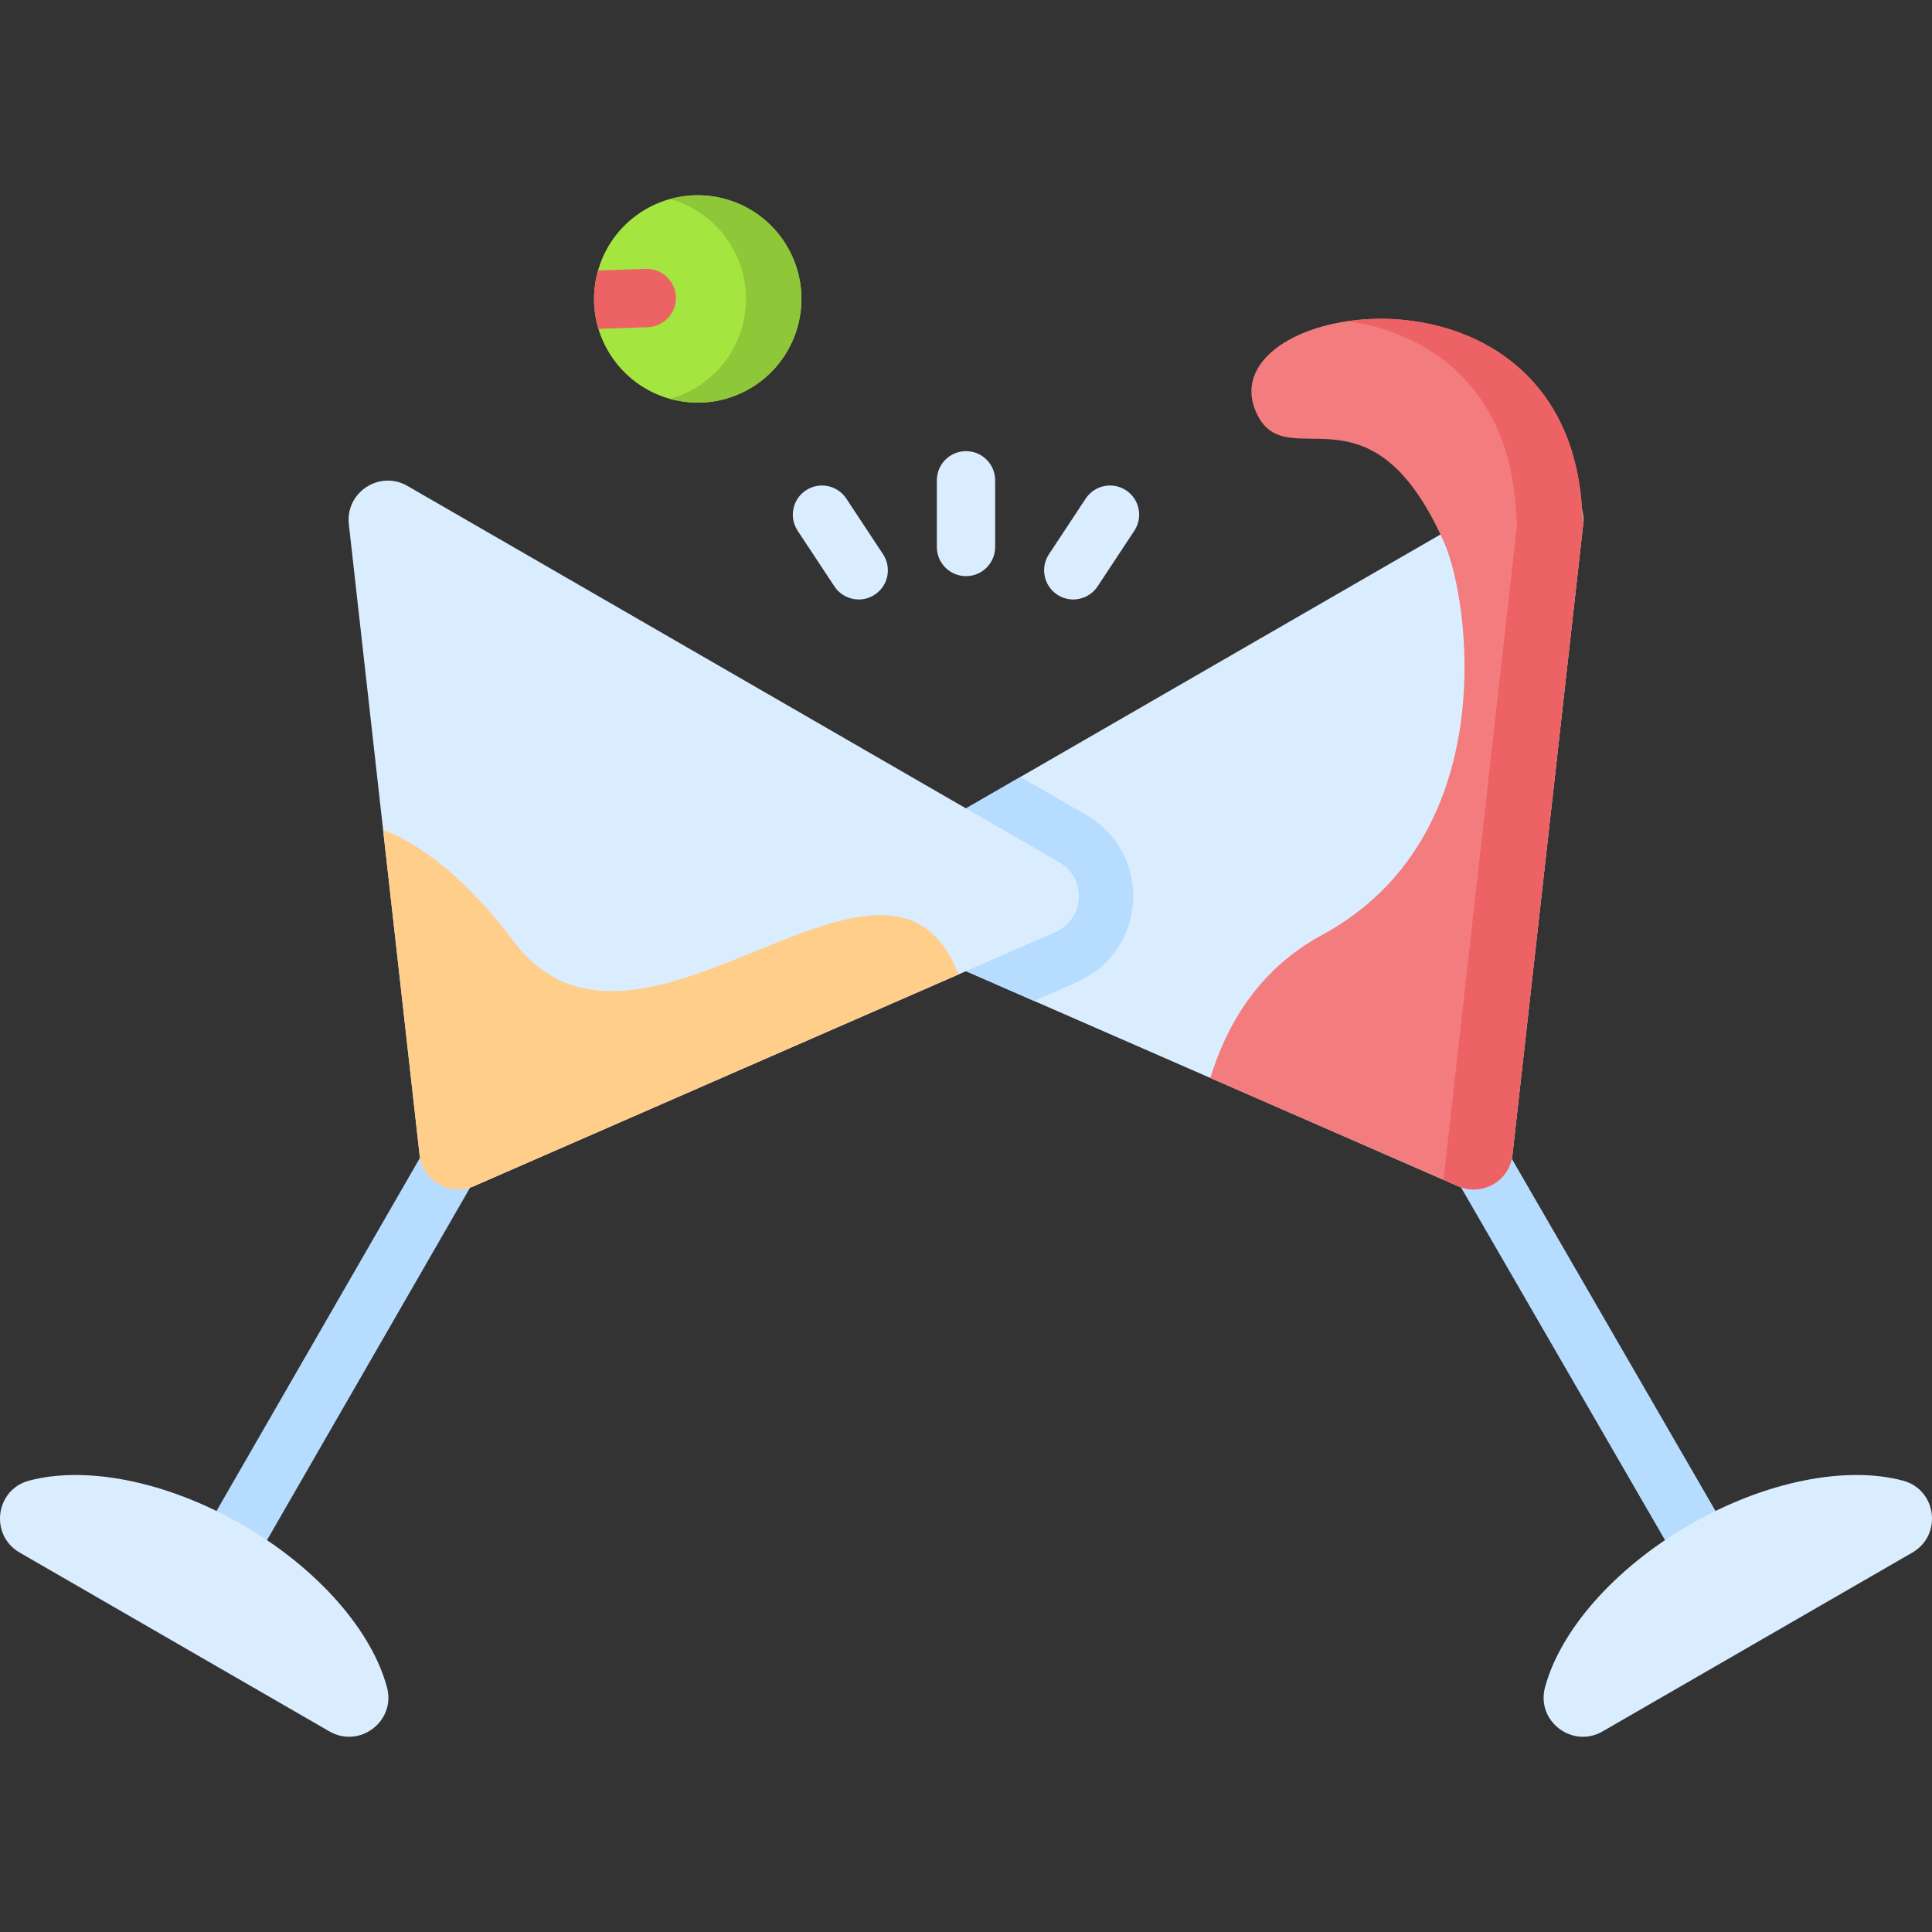 <?xml version="1.0" encoding="iso-8859-1"?>

<svg height="800px" width="800px" version="1.1" id="Capa_1" xmlns="http://www.w3.org/2000/svg" xmlns:xlink="http://www.w3.org/1999/xlink" 
	 viewBox="0 0 512 512" xml:space="preserve">
<rect x="0" y="0" width="512" height="512" fill="#333333" stroke="none"/>
<g>
	<g>
		<g>
			<path style="fill:#B6DCFF;" d="M447.811,411.787c-2.67,0-5.268-1.386-6.698-3.865l-71.015-122.794
				c-2.134-3.696-0.867-8.421,2.828-10.554c3.693-2.133,8.422-0.868,10.554,2.828l71.015,122.794
				c2.134,3.696,0.867,8.421-2.828,10.554C450.451,411.453,449.122,411.787,447.811,411.787z"/>
			<path style="fill:#DAEDFF;" d="M419.552,138.944l-18.747,167.128c-0.773,6.895-8.004,11.07-14.362,8.292l-65.696-28.701
				l-46.739-20.418l-41.671-18.214c-7.819-3.41-8.427-14.268-1.04-18.533l39.126-22.592l124.096-71.639l9.498-5.491
				c6.171-3.564,13.526,0,15.236,6.212C419.593,136.214,419.706,137.543,419.552,138.944z"/>
			<path style="fill:#B6DCFF;" d="M300.287,238.893c-0.536,9.416-6.222,17.596-14.855,21.356l-11.425,4.996l-41.671-18.214
				c-7.819-3.41-8.427-14.268-1.04-18.533l39.126-22.592l17.492,10.106C296.074,220.72,300.813,229.487,300.287,238.893z"/>
			<path style="fill:#F37D7E;" d="M419.552,138.944l-18.747,167.128c-0.773,6.895-8.004,11.07-14.362,8.292l-65.696-28.701
				c4.007-12.98,11.989-28.342,29.597-37.88c48.164-26.089,39.064-88.925,32.368-104.018
				c-19.855-44.751-42.237-16.404-49.964-34.845c-12.315-29.392,82.243-44.152,86.504,26.068
				C419.332,136.301,419.49,137.616,419.552,138.944z"/>
			<path style="fill:#ED6264;" d="M419.552,138.944l-18.747,167.129c-0.773,6.895-8.003,11.069-14.361,8.292l-3.896-1.702
				l19.491-173.72c-0.062-1.329-0.216-2.648-0.299-3.956c-1.978-32.605-23.416-46.884-44.586-49.882
				c24.941-3.636,59.555,8.035,62.099,49.882C419.335,136.297,419.49,137.616,419.552,138.944z"/>
			<path style="fill:#DAEDFF;" d="M424.709,458.837c-8.006,4.622-17.658-2.722-15.27-11.653
				c3.96-14.813,18.035-31.387,38.365-43.125c20.33-11.738,41.721-15.64,56.53-11.663c8.928,2.398,10.462,14.428,2.457,19.051
				L424.709,458.837z"/>
		</g>
		<g>
			<path style="fill:#B6DCFF;" d="M64.189,411.787c-1.311,0-2.639-0.334-3.856-1.037c-3.696-2.133-4.962-6.859-2.828-10.554
				l67.409-116.998c2.133-3.696,6.858-4.962,10.554-2.828c3.696,2.133,4.962,6.859,2.828,10.554L70.887,407.923
				C69.456,410.401,66.859,411.787,64.189,411.787z"/>
			<path style="fill:#DAEDFF;" d="M279.663,247.031l-25.631,11.198l-128.475,56.134c-6.358,2.778-13.588-1.396-14.362-8.291
				l-9.671-86.186l-9.076-80.941c-0.948-8.478,8.149-14.433,15.535-10.168l172.72,99.721
				C288.09,232.763,287.482,243.621,279.663,247.031z"/>
			<path style="fill:#FFCE8B;" d="M254.032,258.229l-128.475,56.134c-6.358,2.778-13.588-1.396-14.362-8.291l-9.671-86.186
				c9.941,3.915,21.757,12.558,34.717,29.721C169.104,293.142,235.077,209.666,254.032,258.229z"/>
			<path style="fill:#DAEDFF;" d="M87.291,458.837c8.006,4.622,17.658-2.722,15.27-11.653c-3.96-14.813-18.035-31.387-38.365-43.125
				c-20.33-11.738-41.721-15.64-56.53-11.663c-8.928,2.398-10.462,14.428-2.457,19.051L87.291,458.837z"/>
		</g>
	</g>
	<g>
		<path style="fill:#DAEDFF;" d="M256,152.684c-4.267,0-7.726-3.459-7.726-7.726v-17.672c0-4.267,3.459-7.726,7.726-7.726
			c4.268,0,7.726,3.459,7.726,7.726v17.672C263.726,149.225,260.268,152.684,256,152.684z"/>
		<g>
			<path style="fill:#DAEDFF;" d="M284.423,158.866c-1.462,0-2.94-0.414-4.251-1.28c-3.56-2.351-4.541-7.144-2.19-10.705
				l9.737-14.747c2.352-3.56,7.146-4.541,10.705-2.19c3.56,2.351,4.541,7.144,2.19,10.705l-9.737,14.747
				C289.391,157.646,286.931,158.866,284.423,158.866z"/>
			<path style="fill:#DAEDFF;" d="M227.578,158.866c-2.509,0-4.969-1.22-6.455-3.47l-9.738-14.747
				c-2.351-3.561-1.371-8.354,2.19-10.705c3.559-2.35,8.353-1.371,10.705,2.19l9.738,14.747c2.351,3.561,1.371,8.354-2.19,10.705
				C230.518,158.452,229.039,158.866,227.578,158.866z"/>
		</g>
	</g>
	<path style="fill:#A4E540;" d="M211.682,85.371c-3.4,14.793-18.141,24.034-32.925,20.635c-9.962-2.287-17.4-9.725-20.171-18.852
		c-1.339-4.43-1.576-9.251-0.464-14.083c0.103-0.464,0.227-0.917,0.361-1.37c3.956-13.979,18.244-22.551,32.564-19.254
		C205.84,55.836,215.081,70.588,211.682,85.371z"/>
	<path style="fill:#8EC737;" d="M211.682,85.375c-3.4,14.794-18.141,24.024-32.925,20.635c-0.402-0.093-0.793-0.196-1.195-0.299
		c9.395-2.617,17.101-10.168,19.44-20.336c3.307-14.392-5.347-28.732-19.44-32.636c4.255-1.185,8.87-1.36,13.485-0.299
		C205.84,55.84,215.081,70.582,211.682,85.375z"/>
	<path style="fill:#ED6264;" d="M179.118,78.716c0.144,4.265-3.194,7.84-7.459,7.984l-13.073,0.453
		c-1.339-4.43-1.576-9.251-0.464-14.083c0.103-0.464,0.227-0.917,0.361-1.37l12.651-0.443
		C175.378,71.103,178.973,74.451,179.118,78.716z"/>
</g>
</svg>